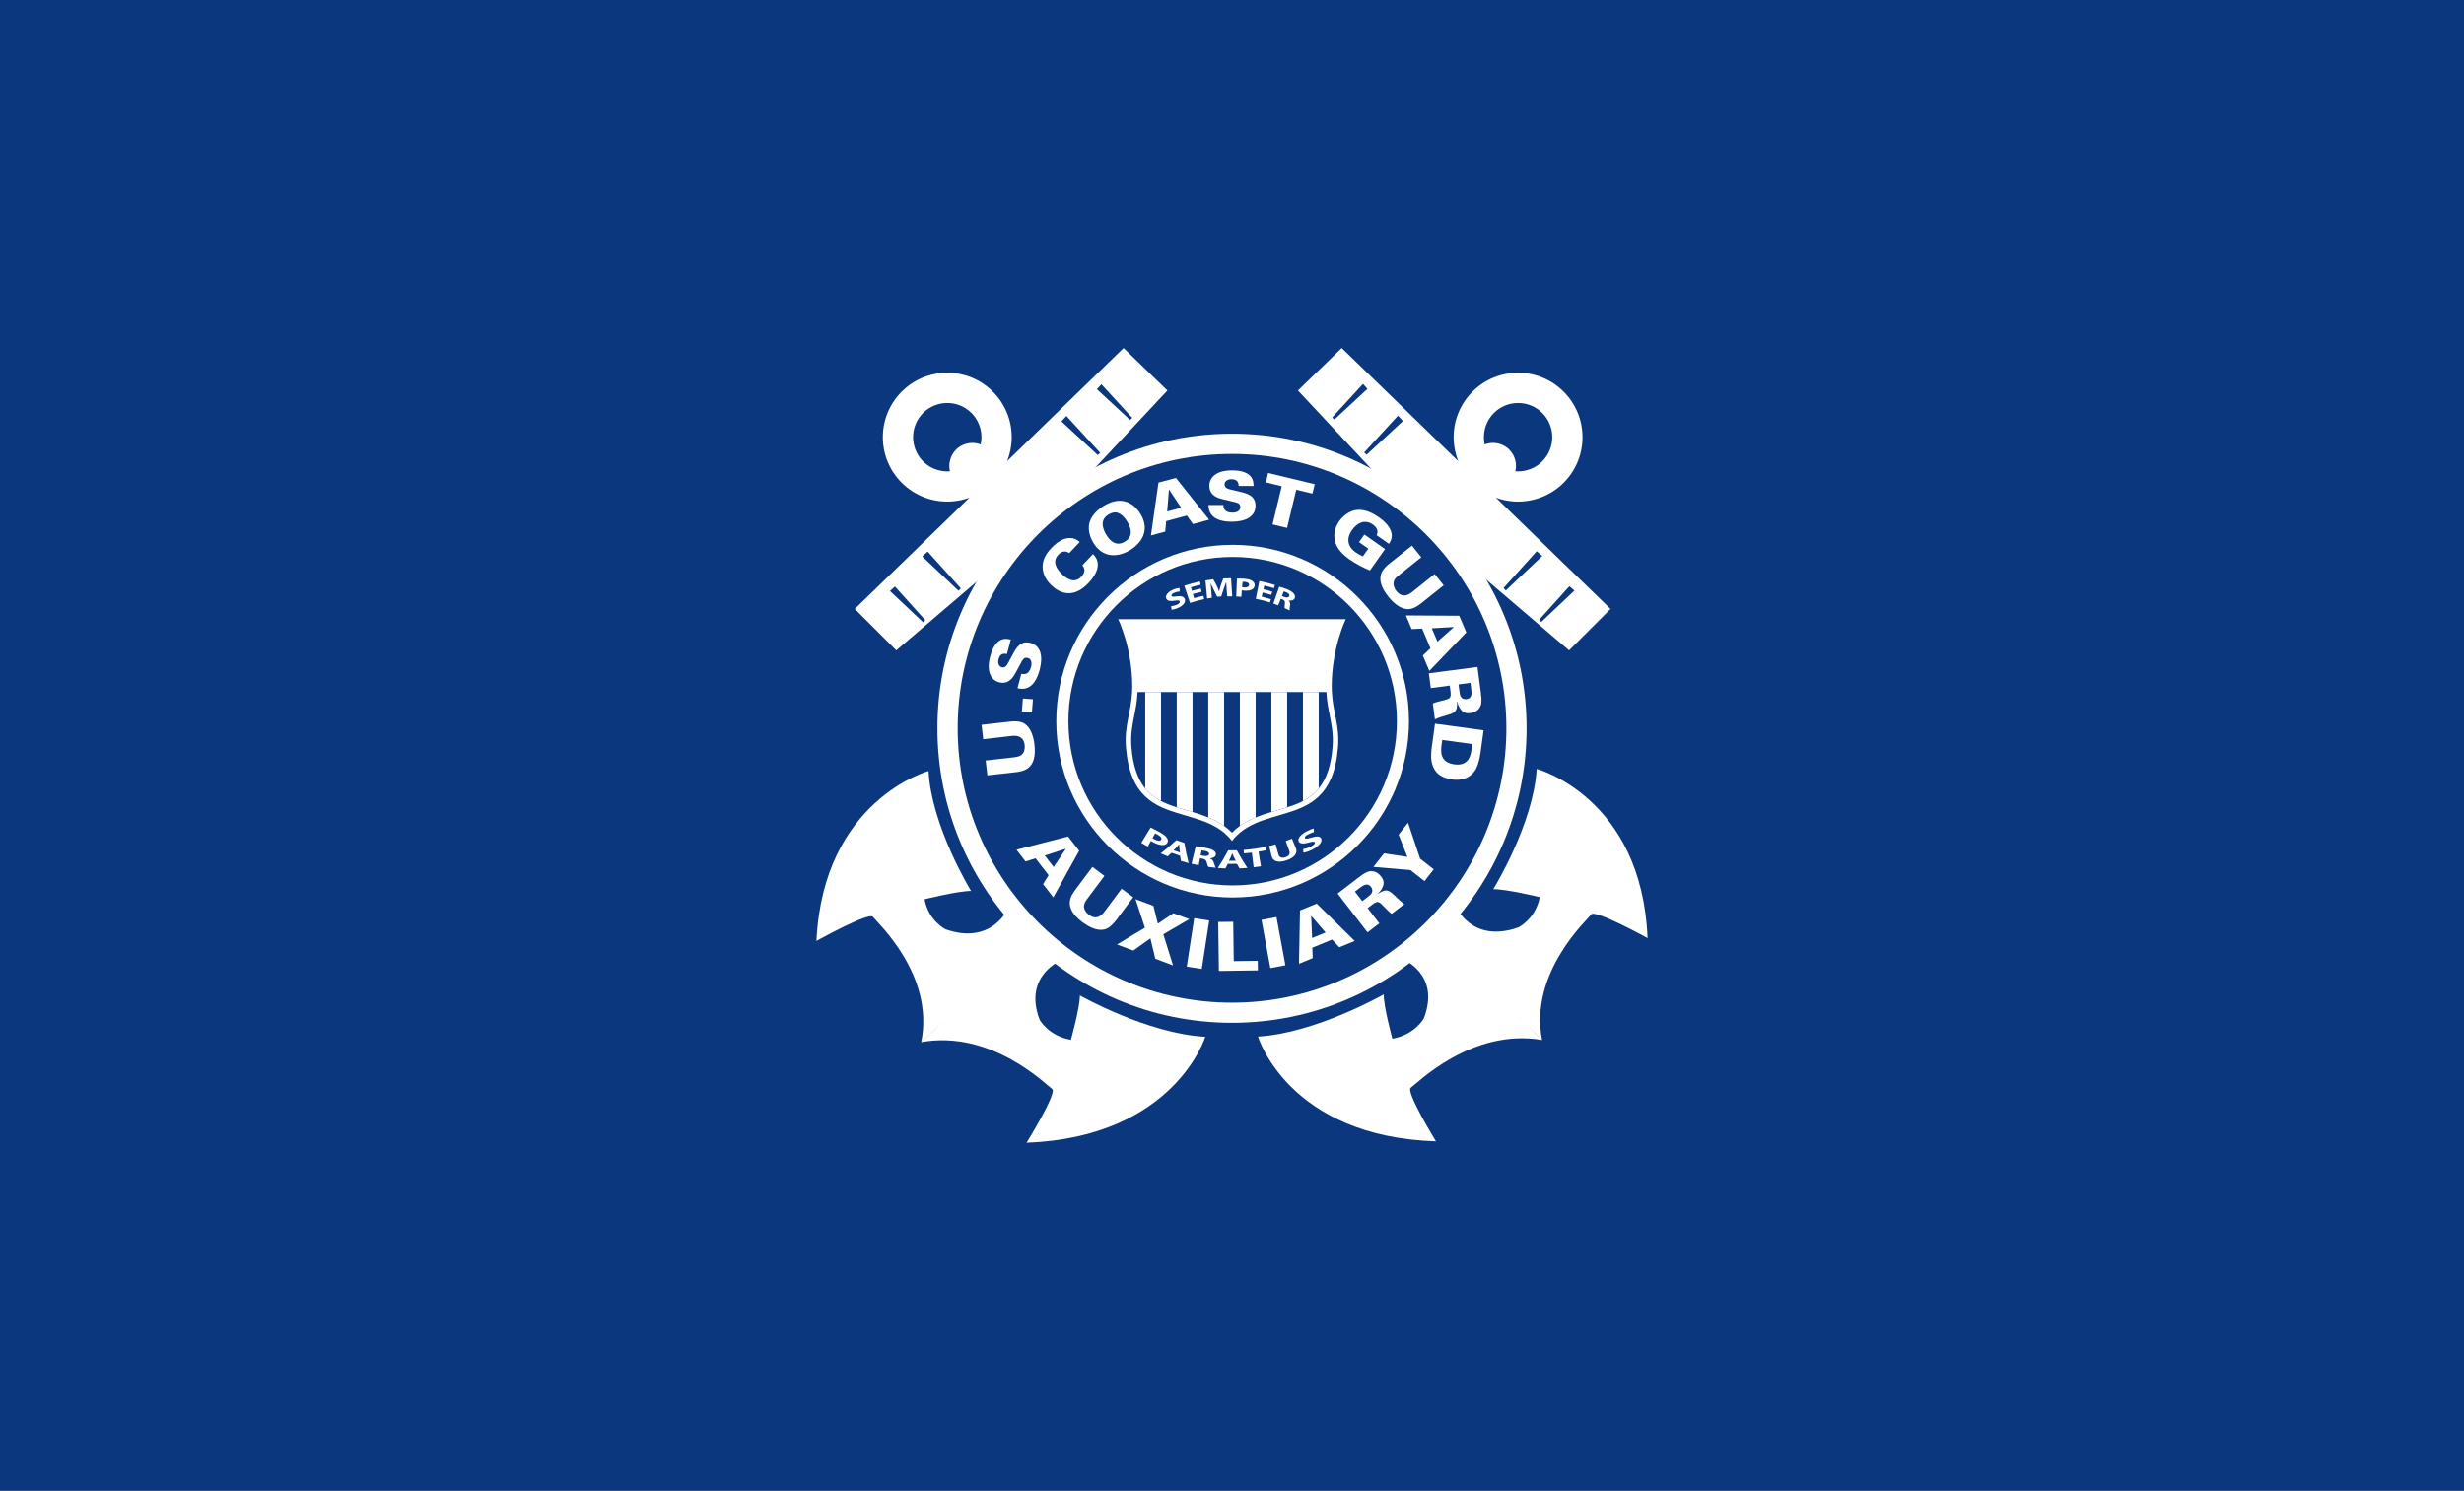 <?xml version="1.0" encoding="utf-8"?>
<!-- Generator: Adobe Illustrator 16.0.0, SVG Export Plug-In . SVG Version: 6.00 Build 0)  -->
<!DOCTYPE svg PUBLIC "-//W3C//DTD SVG 1.1//EN" "http://www.w3.org/Graphics/SVG/1.1/DTD/svg11.dtd">
<svg version="1.1"
	 id="Layer_1" xmlns:dc="http://purl.org/dc/elements/1.1/" xmlns:cc="http://creativecommons.org/ns#" xmlns:rdf="http://www.w3.org/1999/02/22-rdf-syntax-ns#" xmlns:svg="http://www.w3.org/2000/svg" xmlns:sodipodi="http://sodipodi.sourceforge.net/DTD/sodipodi-0.dtd" xmlns:inkscape="http://www.inkscape.org/namespaces/inkscape" sodipodi:docname="Flag_of_the_United_States_Coast_Guard_Auxiliary_(1940).svg" inkscape:version="0.91 r13725"
	 xmlns="http://www.w3.org/2000/svg" xmlns:xlink="http://www.w3.org/1999/xlink" x="0px" y="0px" width="900px" height="544.59px"
	 viewBox="0 0 900 544.59" enable-background="new 0 0 900 544.59" xml:space="preserve">
<rect x="0" y="0" width="900" height="544.59" fill="#808080" stroke="none"/>
<sodipodi:namedview  inkscape:cy="272.29501" inkscape:cx="450" inkscape:zoom="0.32" showgrid="false" guidetolerance="10" gridtolerance="10" objecttolerance="10" borderopacity="1" pagecolor="#ffffff" bordercolor="#666666" id="namedview123" inkscape:current-layer="Layer_1" inkscape:window-maximized="0" inkscape:window-y="0" inkscape:window-x="0" inkscape:window-height="480" inkscape:window-width="640" inkscape:pageshadow="2" inkscape:pageopacity="0">
	</sodipodi:namedview>
<g id="g3">
	<rect id="rect5" fill="#0B377F" width="900" height="544.589"/>
	<g id="g7">
		<g id="g9">
			<g id="g11">
				<path id="path13" fill="#FFFFFF" d="M427.745,221.462c0.562-0.051,1.397-0.225,2.167-0.565c0.826-0.365,1.162-0.804,0.995-1.214
					c-0.151-0.37-0.636-0.447-1.737-0.259c-1.525,0.251-2.7,0.179-3.144-0.688c-0.52-0.995,0.34-2.423,2.445-3.321
					c1.022-0.433,1.814-0.576,2.414-0.6c-0.013,0.43-0.021,0.86-0.027,1.289c-0.384,0.01-1.094,0.083-1.938,0.441
					c-0.856,0.365-1.14,0.835-1,1.137c0.175,0.387,0.72,0.331,1.957,0.174c1.669-0.221,2.566,0.123,2.884,1.004
					c0.371,1.056-0.336,2.268-2.457,3.203c-0.886,0.394-1.838,0.635-2.365,0.674C427.871,222.314,427.806,221.889,427.745,221.462z"
					/>
				<path id="path15" fill="#FFFFFF" d="M438.884,216.207c-1.063,0.231-2.121,0.498-3.171,0.8c0.146,0.503,0.289,1.006,0.435,1.509
					c1.136-0.326,2.28-0.61,3.433-0.852c0.084,0.4,0.168,0.8,0.252,1.2c-1.739,0.365-3.463,0.829-5.162,1.392
					c-0.693-2.092-1.387-4.185-2.08-6.277c1.874-0.621,3.773-1.137,5.69-1.546c0.085,0.4,0.171,0.799,0.256,1.199
					c-1.188,0.254-2.368,0.549-3.539,0.886c0.126,0.44,0.253,0.88,0.379,1.32c1.076-0.309,2.159-0.582,3.248-0.819
					C438.712,215.414,438.798,215.811,438.884,216.207z"/>
				<path id="path17" fill="#FFFFFF" d="M448.042,215.347c-0.063-0.793-0.134-1.743-0.165-2.714c-0.009,0-0.018,0-0.027,0.001
					c-0.276,0.853-0.611,1.809-0.91,2.601c-0.313,0.877-0.605,1.758-0.881,2.641c-0.489,0.036-0.979,0.08-1.47,0.131
					c-0.386-0.814-0.787-1.625-1.203-2.429c-0.382-0.744-0.798-1.629-1.151-2.46c-0.01,0.001-0.019,0.002-0.027,0.003
					c0.083,0.89,0.174,1.908,0.24,2.731c0.063,0.837,0.129,1.673,0.197,2.509c-0.576,0.085-1.151,0.181-1.726,0.287
					c-0.227-2.2-0.429-4.403-0.607-6.609c0.943-0.164,1.891-0.303,2.84-0.416c0.396,0.697,0.778,1.398,1.149,2.104
					c0.373,0.722,0.712,1.518,0.972,2.273c0.018-0.001,0.034-0.003,0.052-0.004c0.166-0.782,0.4-1.667,0.66-2.432
					c0.269-0.753,0.552-1.504,0.848-2.252c0.938-0.047,1.879-0.07,2.817-0.068c0.165,2.205,0.311,4.41,0.434,6.616
					c-0.61-0.007-1.22-0.002-1.831,0.015C448.188,217.031,448.116,216.189,448.042,215.347z"/>
				<path id="path19" fill="#FFFFFF" d="M451.813,211.379c0.663-0.05,1.598-0.062,2.907,0.063c1.321,0.128,2.253,0.441,2.822,0.894
					c0.548,0.411,0.836,1.019,0.726,1.657c-0.11,0.648-0.481,1.141-1.06,1.418c-0.75,0.361-1.78,0.445-2.943,0.334
					c-0.26-0.024-0.489-0.054-0.669-0.099c-0.064,0.789-0.13,1.578-0.193,2.366c-0.62-0.051-1.242-0.089-1.864-0.115
					C451.63,215.725,451.722,213.552,451.813,211.379z M453.689,214.503c0.171,0.044,0.381,0.071,0.672,0.099
					c1.067,0.103,1.778-0.204,1.867-0.866c0.081-0.601-0.447-1.044-1.509-1.15c-0.428-0.042-0.719-0.046-0.871-0.029
					C453.796,213.206,453.743,213.854,453.689,214.503z"/>
				<path id="path21" fill="#FFFFFF" d="M464.35,217.297c-1.045-0.324-2.098-0.612-3.156-0.865
					c-0.122,0.509-0.243,1.018-0.365,1.527c1.146,0.274,2.286,0.591,3.415,0.95c-0.124,0.39-0.248,0.779-0.371,1.169
					c-1.705-0.542-3.435-0.985-5.177-1.329c0.427-2.163,0.853-4.325,1.278-6.488c1.923,0.379,3.829,0.864,5.71,1.455
					c-0.121,0.39-0.243,0.78-0.366,1.17c-1.165-0.366-2.341-0.689-3.521-0.972c-0.105,0.445-0.213,0.891-0.319,1.335
					c1.086,0.26,2.163,0.555,3.233,0.886C464.589,216.522,464.47,216.91,464.35,217.297z"/>
				<path id="path23" fill="#FFFFFF" d="M467.253,214.339c0.689,0.146,1.679,0.444,2.771,0.893c1.329,0.547,2.186,1.113,2.64,1.754
					c0.395,0.539,0.465,1.092,0.191,1.635c-0.377,0.743-1.38,0.888-2.176,0.75c-0.004,0.009-0.008,0.018-0.013,0.026
					c0.499,0.437,0.625,0.98,0.558,1.624c-0.084,0.8-0.243,1.688-0.213,1.989c-0.589-0.3-1.183-0.587-1.78-0.861
					c-0.038-0.223-0.011-0.802,0.094-1.647c0.112-0.861-0.16-1.221-0.929-1.547c-0.187-0.075-0.371-0.15-0.558-0.223
					c-0.316,0.807-0.636,1.613-0.953,2.419c-0.589-0.232-1.182-0.452-1.776-0.66C465.823,218.44,466.538,216.389,467.253,214.339z
					 M468.234,217.727c0.253,0.1,0.505,0.202,0.757,0.305c0.949,0.394,1.661,0.313,1.901-0.215c0.248-0.543-0.161-1.08-1.074-1.46
					c-0.48-0.199-0.764-0.289-0.918-0.319C468.679,216.602,468.457,217.165,468.234,217.727z"/>
			</g>
		</g>
		<g id="g25">
			<g id="g27">
				<g id="g29">
					<path id="path45_1_" inkscape:connector-curvature="0" fill="#FFFFFF" d="M362.447,207.615
						c4.031-6.328,8.809-12.256,14.24-17.708c6.223-6.214,13.098-11.533,20.443-15.937l29.279-31.32l-16.002-15.518l-37.01,35.952
						l-5.537,5.357c0.934-2.345,1.469-4.766,1.631-7.262c0.4-6.5-1.877-13.134-6.854-18.109c-9.188-9.188-24.094-9.188-33.283,0
						c-9.188,9.206-9.188,24.094,0,33.282c4.805,4.785,11.133,7.072,17.414,6.882c1.887-0.076,3.754-0.344,5.604-0.859
						c0.572-0.172,1.154-0.343,1.727-0.553l-0.773,0.724l-4.785,4.652l-36.313,35.248l15.146,15.136L362.447,207.615
						L362.447,207.615z M349.217,164.249c-1.084,1.106-1.811,2.402-2.182,3.814c-0.354,1.333-0.373,2.744-0.059,4.098
						c-1.391,0.115-2.82-0.021-4.195-0.382c-2.066-0.533-4.002-1.621-5.621-3.24c-4.861-4.861-4.861-12.791,0-17.669
						c4.871-4.861,12.811-4.861,17.672,0c2.039,2.059,3.211,4.612,3.555,7.281c0.18,1.391,0.115,2.822-0.191,4.214
						c-1.295-0.496-2.697-0.669-4.068-0.496C352.336,162.094,350.6,162.876,349.217,164.249z"/>
					<path id="path49_1_" inkscape:connector-curvature="0" fill="#FFFFFF" d="M490.08,127.134l-15.984,15.518l29.297,31.339
						c7.343,4.404,14.187,9.722,20.39,15.917c5.414,5.432,10.18,11.343,14.211,17.672l35.121,30.004l15.146-15.136L551.936,187.2
						l-4.766-4.652l-0.773-0.724c0.582,0.21,1.156,0.381,1.738,0.553c1.818,0.515,3.697,0.783,5.582,0.859
						c6.271,0.19,12.621-2.097,17.414-6.863c9.197-9.206,9.197-24.095,0-33.301c-9.188-9.188-24.104-9.188-33.283,0
						c-4.967,4.975-7.254,11.609-6.846,18.109c0.164,2.496,0.686,4.918,1.631,7.262l-5.539-5.357L490.08,127.134z M542.111,158.149
						c0.321-2.671,1.524-5.225,3.555-7.284c4.869-4.859,12.781-4.859,17.652,0c4.889,4.88,4.889,12.811,0,17.672
						c-1.604,1.619-3.558,2.706-5.615,3.239c-1.363,0.363-2.803,0.494-4.203,0.382c0.322-1.354,0.295-2.764-0.049-4.099
						c-0.361-1.411-1.094-2.707-2.183-3.813c-1.383-1.374-3.116-2.155-4.918-2.383c-1.354-0.172-2.764,0-4.051,0.496
						C541.986,160.97,541.93,159.559,542.111,158.149z"/>
					<path id="path51_1_" inkscape:connector-curvature="0" fill="none" d="M399.543,177.363
						c-13.707,8.102-25.316,19.387-33.818,32.806c-9.768,15.441-15.42,33.722-15.42,53.278c0,55.114,44.824,99.928,99.934,99.928
						c55.1,0,99.926-44.813,99.926-99.928c0-19.594-5.67-37.875-15.449-53.316c-8.492-13.382-20.074-24.647-33.74-32.729
						c-14.879-8.806-32.225-13.877-50.735-13.877C431.738,163.524,414.41,168.576,399.543,177.363z M423.152,176.296l6.377-1.696
						l12.112,15.25l-5.897,1.601l-2.25-3.108l-7.541,2.04l-0.342,3.814l-5.215,1.411L423.152,176.296z M450.238,199.037
						c35.512,0,64.412,28.898,64.412,64.414c0,35.514-28.9,64.415-64.412,64.415c-35.521,0-64.42-28.9-64.42-64.415
						C385.816,227.937,414.715,199.037,450.238,199.037z M397.979,190.803c0.947-3.222,4.033-5.299,5.253-6.043
						c6.69-4.003,11.133-0.686,13.381,3.051c3.662,6.12,0.059,10.827-3.929,13.209c-4.459,2.669-9.946,2.897-13.381-2.802
						C398.693,197.188,397.035,194.024,397.979,190.803L397.979,190.803z M384.025,200.22c2.174-2.287,4.316-3.564,6.473-3.659
						c2.189-0.096,3.373,1.01,3.877,1.447l-3.822,4.042c-1.486-1.048-2.914-0.535-3.975,0.591c-2.258,2.383-0.934,4.994,1.449,7.244
						c0.783,0.762,4.078,3.851,6.957,0.782c1.982-2.078,0.803-3.623,0.365-4.155l3.871-4.099c4.039,3.87,0.113,8.712-1.631,10.561
						c-1.299,1.373-3.814,3.604-6.826,3.736c-2.975,0.153-5.309-1.543-6.662-2.821c-1.781-1.696-3.146-3.832-3.26-6.463
						C380.699,204.529,382.061,202.297,384.025,200.22z M361.656,239.871c1.953-7.339,5.699-6.692,7.547-6.216l-1.41,5.3
						c-0.525-0.133-2.383-0.667-3.051,1.831c-0.398,1.524,0.123,2.687,1.162,2.971c1.271,0.344,1.869-0.724,2.27-1.447l1.775-3.28
						c1.268-2.343,2.783-5.126,6.443-4.155c3.85,1.029,4.621,5.089,3.354,9.817c-0.514,1.962-1.639,5.034-3.871,6.291
						c-1.76,1.01-3.459,0.592-4.221,0.42l1.4-5.263c0.697,0.172,2.707,0.65,3.527-2.457c0.115-0.459,0.742-2.786-1.211-3.318
						c-0.811-0.209-1.469,0-2.107,1.164l-2.344,4.328c-0.658,1.221-2.365,4.364-5.986,3.395
						C362.143,248.524,360.15,245.513,361.656,239.871L361.656,239.871z M377.305,255.445l-0.381,4.746l-3.67-0.286l0.361-4.747
						L377.305,255.445z M360.645,283.238l-0.627-5.414l10.57-1.199c0.953-0.135,1.934-0.326,2.611-0.934
						c0.904-0.84,1.229-2.156,1.076-3.474c-0.391-3.41-2.982-3.582-4.754-3.373l-10.389,1.203l-0.602-5.264l10.305-1.162
						c1.963-0.23,4.135-0.172,5.584,0.875c2.336,1.639,3.139,5.053,3.422,7.514c1.049,9.149-4.154,9.758-7.063,10.102
						L360.645,283.238z M380.994,322.984l2.02-3.259l-4.783-6.178l-3.641,1.164l-3.307-4.291l18.852-4.842l4.031,5.205
						l-9.445,17.041L380.994,322.984L380.994,322.984z M403.23,339.57c-2.781,0.569-5.813-1.185-7.786-2.631
						c-7.398-5.509-4.279-9.742-2.527-12.091l6.1-8.157l4.375,3.28l-6.356,8.523c-0.562,0.762-1.104,1.6-1.104,2.514
						c-0.021,1.24,0.725,2.383,1.789,3.166c2.746,2.06,4.644,0.283,5.711-1.164l6.252-8.367l4.232,3.144l-6.197,8.313
						C406.537,337.664,405.014,339.225,403.23,339.57z M421.988,350.244l-1.791-7.453l-6.265,4.461l-5.944-2.213l10.196-6.139
						l-3.422-10.425l6.531,2.437l1.629,6.52l5.644-3.813l5.832,2.153l-9.482,5.527l3.545,11.361L421.988,350.244L421.988,350.244z
						 M438.963,353.961l-5.49-0.838l2.718-17.711l5.487,0.854L438.963,353.961z M445.207,354.705l-0.24-17.9l5.48-0.057
						l0.201,14.373l8.752-0.133l0.057,3.508L445.207,354.705z M464.01,353.656l-3.238-17.613l5.48-1.029l3.25,17.613L464.01,353.656
						z M489.191,346.051l-2.621-2.821l-7.224,2.975l0.136,3.813l-5.017,2.06l0.373-19.482l6.101-2.496l13.896,13.648
						L489.191,346.051L489.191,346.051z M508.313,333.832c-0.924-0.666-1.858-1.658-2.983-2.803
						c-1.494-1.563-2.06-2.136-3.974-0.666l-1.813,1.391l4.27,5.547l-4.307,3.299l-10.924-14.164l7.166-5.51
						c2.785-2.151,3.947-2.783,5.539-2.651c0.801,0.077,2.012,0.399,3.184,1.946c1.199,1.527,1.027,2.726,0.609,3.718
						c-0.543,1.313-1.4,2.133-1.791,2.532l0.066,0.078c3.061-2.231,4.155-1.162,6.196,0.765c0.888,0.854,2.279,2.229,3.41,2.952
						L508.313,333.832L508.313,333.832z M520.324,321.879l-5.15-4.039l-13.516-1.145l3.86-4.938l8.55,1.277l-3.222-8.104
						l3.449-4.383l4.414,13.133l4.977,3.892L520.324,321.879L520.324,321.879z M540.777,274.945
						c-0.322,2.305-0.943,5.32-2.478,7.168c-2.184,2.631-5.225,3.01-7.844,2.65c-3.939-0.533-6.654-2.308-7.521-6.404
						c-0.42-2.078-0.088-4.441,0.089-5.778l1.12-8.217l17.75,2.422L540.777,274.945L540.777,274.945z M540.832,252.585
						c0.459,3.487,0.422,4.822-0.512,6.117c-0.439,0.667-1.345,1.547-3.261,1.795c-1.936,0.266-2.887-0.497-3.518-1.336
						c-0.867-1.145-1.164-2.308-1.297-2.824l-0.105,0.021c0.4,3.756-1.114,4.174-3.774,4.939c-1.181,0.359-3.049,0.877-4.248,1.504
						l-0.765-5.814c1.039-0.479,2.373-0.781,3.919-1.164c2.116-0.535,2.879-0.704,2.553-3.126l-0.273-2.248l-6.93,0.915
						l-0.717-5.396l17.758-2.323L540.832,252.585L540.832,252.585z M535.582,231.024l-13.496,14.068l-2.381-5.623l2.781-2.649
						l-3.041-7.188l-3.82,0.172l-2.107-4.976l19.49,0.115L535.582,231.024L535.582,231.024z M519.141,203.595l-8.303,6.632
						c-0.762,0.591-1.479,1.278-1.727,2.172c-0.32,1.202,0.106,2.479,0.926,3.527c2.154,2.669,4.422,1.449,5.822,0.305l8.168-6.519
						l3.291,4.117l-8.095,6.463c-1.532,1.238-3.407,2.362-5.2,2.229c-2.84-0.151-5.359-2.612-6.894-4.537
						c-5.756-7.166-1.666-10.503,0.617-12.314l7.979-6.348L519.141,203.595z M489.172,190.403c1.24-1.753,3.547-3.814,6.494-4.136
						c3.051-0.287,6.041,1.354,7.975,2.707c2.5,1.753,4.205,3.699,4.634,5.814c0.354,1.925-0.476,3.146-0.953,3.889l-4.488-3.165
						c0.84-1.677-0.172-3.049-1.383-3.888c-3.039-2.136-5.853-0.477-7.576,1.962c-2.428,3.433-1.379,6.311,1.297,8.197
						c0.81,0.572,1.695,1.03,2.621,1.487l2.002-2.84l-3.383-2.383l1.951-2.784l7.541,5.32l-5.519,7.816
						c-2.678-1.125-5.254-2.478-7.615-4.136c-1.715-1.239-3.946-3.146-4.899-5.739C486.82,195.703,487.525,192.729,489.172,190.403
						L489.172,190.403z M463.201,172.787l17.014,4.099l-0.842,3.432l-5.908-1.411l-3.346,13.953l-5.31-1.277l3.354-13.954
						l-5.785-1.409L463.201,172.787L463.201,172.787z M457.9,177.535h-5.479c0-0.553,0.021-2.479-2.574-2.479
						c-1.563,0-2.573,0.819-2.563,1.889c0,1.315,1.192,1.639,1.973,1.847l3.66,0.86c2.572,0.609,5.672,1.352,5.672,5.145
						c0.01,3.985-3.727,5.777-8.606,5.797c-2.029,0-5.289-0.287-7.072-2.115c-1.439-1.449-1.467-3.204-1.498-3.984h5.438
						c0.027,0.724,0.076,2.783,3.289,2.783c0.468,0,2.896-0.019,2.896-2.059c0-0.819-0.392-1.412-1.681-1.715l-4.793-1.144
						c-1.354-0.324-4.823-1.164-4.832-4.898c-0.01-2.897,2.361-5.625,8.195-5.625C457.539,171.835,457.875,175.61,457.9,177.535
						L457.9,177.535z"/>
					<path id="path53_1_" inkscape:connector-curvature="0" fill="#FFFFFF" d="M385.816,263.451
						c0,35.514,28.898,64.415,64.42,64.415c35.514,0,64.414-28.9,64.414-64.415c0-35.515-28.9-64.414-64.414-64.414
						C414.715,199.037,385.816,227.937,385.816,263.451z M450.238,203.46c33.074,0,59.992,26.917,59.992,59.991
						c0,33.092-26.918,60.008-59.992,60.008c-33.09,0-59.986-26.916-59.986-60.008C390.248,230.376,417.148,203.46,450.238,203.46z"
						/>
					<g id="g35">
						<path id="path59_1_" inkscape:connector-curvature="0" fill="#FFFFFF" d="M433.598,296.047
							c0.675,0.189,1.33,0.398,1.984,0.594V252.81h-5.762v42.108C431.064,295.334,432.318,295.684,433.598,296.047z"/>
						<path id="path61_1_" inkscape:connector-curvature="0" fill="#FFFFFF" d="M420.27,290.063
							c1.175,1.045,2.437,1.863,3.802,2.576v-39.826h-5.763v35.234C418.906,288.795,419.553,289.473,420.27,290.063z"/>
						<path id="path63_1_" inkscape:connector-curvature="0" fill="#FFFFFF" d="M447.111,301.717v-48.904h-5.771v45.791
							C443.367,299.422,445.303,300.43,447.111,301.717z"/>
						<path id="path65_1_" inkscape:connector-curvature="0" fill="#FFFFFF" d="M479.717,290.063
							c0.717-0.59,1.371-1.268,1.953-2.016V252.81h-5.754v39.829c1.354-0.713,2.635-1.531,3.799-2.576H479.717L479.717,290.063z"/>
						<path id="path67_1_" inkscape:connector-curvature="0" fill="#FFFFFF" d="M466.383,296.047
							c1.271-0.363,2.547-0.715,3.762-1.129V252.81h-5.75v43.831C465.066,296.447,465.721,296.238,466.383,296.047z"/>
						<path id="path69_1_" inkscape:connector-curvature="0" fill="#FFFFFF" d="M458.635,298.604V252.81h-5.752v48.907
							C454.691,300.43,456.627,299.422,458.635,298.604z"/>
						<path id="path71_1_" inkscape:connector-curvature="0" fill="#FFFFFF" d="M413.566,250.759c0,0.713-0.019,1.391-0.056,2.051
							c-0.401,7.742-2.899,12.121-2.237,20.297c0.735,8.973,3.368,14.348,7.034,17.842c1.728,1.654,3.675,2.873,5.763,3.848
							c1.844,0.869,3.78,1.547,5.75,2.154c1.918,0.609,3.852,1.131,5.764,1.721c1.961,0.594,3.904,1.236,5.76,2.055
							c2.043,0.904,3.994,1.998,5.771,3.459c1.012,0.89,1.979,1.847,2.865,3.011l0.02,0.018l0.01-0.018
							c0.888-1.164,1.844-2.121,2.875-3.011c1.767-1.461,3.719-2.555,5.752-3.459c1.873-0.819,3.801-1.463,5.763-2.055
							c1.918-0.59,3.86-1.111,5.752-1.721c1.987-0.609,3.934-1.285,5.77-2.154c2.08-0.975,4.033-2.193,5.754-3.848
							c3.664-3.494,6.308-8.869,7.043-17.842c0.672-8.174-1.838-12.556-2.242-20.297c-0.036-0.66-0.055-1.338-0.055-2.051
							c0-14.085,5.135-24.556,5.135-24.556h-83.108C408.439,226.205,413.566,236.674,413.566,250.759L413.566,250.759z
							 M415.51,252.81h2.795h5.763h5.754h5.762h5.76h5.771h5.771h5.752h5.763h5.752h5.77h5.754h2.803
							c0.162,3.375,0.72,6.104,1.257,8.766c0.688,3.533,1.36,6.871,0.993,11.375c-0.555,6.695-2.176,11.584-5.053,15.096
							c-0.582,0.748-1.236,1.426-1.953,2.016c-1.166,1.045-2.444,1.863-3.801,2.576c-1.789,0.939-3.746,1.637-5.77,2.279
							c-1.22,0.416-2.492,0.766-3.763,1.129c-0.664,0.191-1.317,0.4-1.989,0.594c-1.937,0.572-3.871,1.197-5.763,1.963
							c-2.006,0.818-3.94,1.826-5.752,3.113c-1.014,0.713-1.971,1.547-2.885,2.469c-0.922-0.922-1.891-1.756-2.883-2.469
							c-1.812-1.287-3.748-2.295-5.771-3.113c-1.883-0.766-3.815-1.391-5.76-1.963c-0.656-0.193-1.311-0.402-1.981-0.594
							c-1.281-0.363-2.533-0.713-3.781-1.129c-2.017-0.643-3.951-1.34-5.75-2.279c-1.363-0.713-2.627-1.531-3.801-2.576
							c-0.718-0.59-1.363-1.268-1.962-2.016c-2.858-3.512-4.497-8.4-5.036-15.096c-0.367-4.504,0.297-7.842,0.996-11.375
							C414.801,258.914,415.35,256.185,415.51,252.81L415.51,252.81z"/>
					</g>
					<path id="path73_1_" inkscape:connector-curvature="0" fill="#FFFFFF" d="M377.84,272.011
						c-0.287-2.461-1.088-5.871-3.422-7.514c-1.449-1.047-3.621-1.105-5.586-0.875l-10.305,1.162l0.6,5.264l10.389-1.203
						c1.773-0.207,4.367-0.037,4.756,3.373c0.152,1.317-0.172,2.634-1.078,3.474c-0.676,0.606-1.656,0.799-2.609,0.934
						l-10.572,1.199l0.629,5.414l10.133-1.125C373.684,281.77,378.889,281.16,377.84,272.011L377.84,272.011z"/>
					<polygon id="polygon75_1_" fill="#FFFFFF" points="373.617,255.158 373.254,259.905 376.924,260.191 377.305,255.445 					"/>
					<path id="path77_1_" inkscape:connector-curvature="0" fill="#FFFFFF" d="M364.934,249.248c3.621,0.972,5.33-2.174,5.986-3.395
						l2.346-4.325c0.639-1.164,1.295-1.374,2.105-1.164c1.955,0.533,1.326,2.859,1.213,3.315c-0.82,3.107-2.832,2.629-3.527,2.458
						l-1.402,5.262c0.764,0.172,2.461,0.59,4.225-0.42c2.23-1.256,3.354-4.326,3.867-6.289c1.27-4.728,0.496-8.789-3.354-9.818
						c-3.658-0.972-5.174,1.811-6.443,4.156l-1.771,3.279c-0.402,0.724-1.002,1.793-2.27,1.449
						c-1.039-0.286-1.564-1.449-1.164-2.974c0.666-2.496,2.525-1.962,3.049-1.83l1.412-5.298c-1.85-0.478-5.596-1.125-7.549,6.214
						C360.15,245.513,362.143,248.524,364.934,249.248L364.934,249.248z"/>
					<path id="path81_1_" inkscape:connector-curvature="0" fill="#FFFFFF" d="M390.764,216.709
						c3.012-0.134,5.527-2.364,6.826-3.736c1.744-1.852,5.67-6.69,1.631-10.562l-3.871,4.098c0.438,0.532,1.617,2.078-0.365,4.156
						c-2.879,3.07-6.174-0.019-6.957-0.781c-2.383-2.25-3.707-4.863-1.449-7.245c1.061-1.125,2.488-1.639,3.975-0.591l3.822-4.041
						c-0.504-0.438-1.688-1.544-3.877-1.45c-2.156,0.096-4.299,1.372-6.473,3.662c-1.963,2.077-3.326,4.307-3.184,7.205
						c0.115,2.63,1.479,4.765,3.26,6.462C385.455,215.165,387.789,216.861,390.764,216.709z"/>
					<path id="path83_1_" inkscape:connector-curvature="0" fill="#FFFFFF" d="M412.684,201.02c3.986-2.383,7.591-7.09,3.929-13.209
						c-2.248-3.736-6.689-7.052-13.381-3.051c-1.22,0.744-4.306,2.821-5.253,6.043c-0.942,3.221,0.718,6.385,1.324,7.415
						C402.734,203.917,408.225,203.689,412.684,201.02L412.684,201.02z M404.936,187.925c1.013-0.591,2.25-0.991,3.431-0.554
						c0.916,0.382,2.119,1.106,3.395,3.261c1.289,2.115,2.414,5.261-0.912,7.244c-3.067,1.849-5.33-0.094-6.778-2.536
						C402.486,192.689,401.877,189.772,404.936,187.925L404.936,187.925z"/>
					<path id="path85_1_" inkscape:connector-curvature="0" fill="#FFFFFF" d="M425.953,190.383l7.541-2.04l2.25,3.108l5.897-1.601
						l-12.112-15.25l-6.377,1.696l-2.757,19.31l5.216-1.411L425.953,190.383z M426.965,178.907l0.086-0.019l4.383,6.595
						l-5.108,1.374L426.965,178.907z"/>
					<path id="path87_1_" inkscape:connector-curvature="0" fill="#FFFFFF" d="M441.729,177.46c0.009,3.736,3.479,4.574,4.832,4.898
						l4.793,1.143c1.289,0.306,1.681,0.897,1.681,1.716c0,2.04-2.431,2.059-2.896,2.059c-3.213,0-3.262-2.059-3.289-2.784h-5.438
						c0.031,0.782,0.059,2.536,1.498,3.986c1.783,1.831,5.041,2.115,7.072,2.115c4.881-0.019,8.616-1.811,8.606-5.795
						c0-3.793-3.1-4.537-5.672-5.147l-3.66-0.858c-0.781-0.21-1.973-0.535-1.973-1.849c-0.01-1.068,1.002-1.887,2.563-1.887
						c2.593,0,2.574,1.925,2.574,2.477h5.479c-0.027-1.925-0.361-5.7-7.978-5.7C444.09,171.835,441.719,174.561,441.729,177.46
						L441.729,177.46z"/>
					<polygon id="polygon89_1_" fill="#FFFFFF" points="479.375,180.319 480.215,176.888 463.201,172.787 462.381,176.22 
						468.168,177.629 464.813,191.584 470.121,192.861 473.467,178.907 					"/>
					<path id="path91_1_" inkscape:connector-curvature="0" fill="#FFFFFF" d="M492.768,204.262
						c2.363,1.658,4.938,3.012,7.615,4.136l5.519-7.817l-7.539-5.317l-1.955,2.783l3.385,2.383l-2.002,2.84
						c-0.924-0.458-1.812-0.915-2.619-1.487c-2.68-1.887-3.729-4.765-1.297-8.195c1.723-2.441,4.535-4.099,7.574-1.964
						c1.213,0.838,2.223,2.211,1.385,3.889l4.488,3.164c0.477-0.744,1.305-1.963,0.953-3.889c-0.431-2.115-2.134-4.06-4.634-5.813
						c-1.936-1.354-4.926-2.995-7.977-2.708c-2.943,0.323-5.252,2.383-6.492,4.136c-1.649,2.326-2.354,5.3-1.307,8.122
						C488.82,201.116,491.051,203.022,492.768,204.262L492.768,204.262z"/>
					<path id="path93_1_" inkscape:connector-curvature="0" fill="#FFFFFF" d="M507.131,217.987
						c1.533,1.925,4.051,4.383,6.894,4.536c1.788,0.134,3.668-0.991,5.2-2.229l8.095-6.463l-3.291-4.119l-8.168,6.521
						c-1.4,1.144-3.669,2.363-5.822-0.305c-0.818-1.049-1.248-2.325-0.926-3.525c0.25-0.897,0.965-1.582,1.727-2.174l8.301-6.634
						l-3.409-4.27l-7.979,6.348C505.465,207.483,501.375,210.819,507.131,217.987L507.131,217.987z"/>
					<path id="path95_1_" inkscape:connector-curvature="0" fill="#FFFFFF" d="M515.621,229.804l3.822-0.172l3.041,7.188
						l-2.783,2.649l2.383,5.623l13.496-14.068l-2.572-6.081l-19.492-0.115L515.621,229.804L515.621,229.804z M530.947,229.062
						l0.039,0.077l-5.938,5.243l-2.078-4.861L530.947,229.062z"/>
					<path id="path97_1_" inkscape:connector-curvature="0" fill="#FFFFFF" d="M522.619,251.365l6.928-0.915l0.275,2.248
						c0.326,2.419-0.437,2.591-2.553,3.126c-1.544,0.383-2.88,0.686-3.919,1.164l0.765,5.814c1.199-0.627,3.067-1.145,4.25-1.504
						c2.66-0.766,4.176-1.184,3.774-4.939l0.105-0.021c0.131,0.517,0.428,1.68,1.295,2.824c0.629,0.839,1.582,1.602,3.516,1.336
						c1.918-0.248,2.822-1.128,3.263-1.795c0.934-1.295,0.973-2.63,0.514-6.117l-1.172-8.94l-17.758,2.323L522.619,251.365z
						 M537.098,249.458l0.259,2.021c0.209,1.543,0.485,3.64-1.718,3.926c-0.563,0.077-1.705-0.037-2.19-1.163
						c-0.207-0.437-0.285-1.03-0.438-2.193l-0.274-2.021L537.098,249.458L537.098,249.458z"/>
					<path id="path99_1_" inkscape:connector-curvature="0" fill="#FFFFFF" d="M523.02,272.582c-0.172,1.336-0.504,3.7-0.086,5.777
						c0.865,4.099,3.582,5.871,7.521,6.404c2.621,0.361,5.662-0.02,7.844-2.65c1.535-1.848,2.154-4.862,2.478-7.168l1.116-8.158
						l-17.747-2.422L523.02,272.582z M526.477,272.621l0.336-2.309l10.962,1.508l-0.314,2.098c-0.229,1.639-0.82,6.041-6.205,5.316
						C527.127,278.664,526.041,276.203,526.477,272.621z"/>
					<path id="path101_1_" inkscape:connector-curvature="0" fill="#FFFFFF" d="M390.135,305.58l-18.852,4.842l3.307,4.291
						l3.641-1.164l4.783,6.178l-2.02,3.259l3.727,4.842l9.447-17.041L390.135,305.58L390.135,305.58z M384.854,316.732l-3.24-4.193
						l7.576-2.459l0.068,0.076L384.854,316.732L384.854,316.732z"/>
					<path id="path103_1_" inkscape:connector-curvature="0" fill="#FFFFFF" d="M409.684,324.645l-6.252,8.365
						c-1.067,1.447-2.965,3.226-5.711,1.164c-1.067-0.785-1.811-1.926-1.789-3.166c0-0.914,0.542-1.754,1.104-2.516l6.356-8.523
						l-4.375-3.276l-6.1,8.157c-1.752,2.347-4.871,6.578,2.527,12.089c1.973,1.446,5.004,3.198,7.786,2.629
						c1.782-0.345,3.307-1.906,4.489-3.47l6.195-8.311L409.684,324.645L409.684,324.645z"/>
					<polygon id="polygon105_1_" fill="#FFFFFF" points="421.293,330.914 414.764,328.477 418.186,338.902 407.988,345.039 
						413.934,347.252 420.197,342.791 421.988,350.244 428.459,352.664 424.912,341.303 434.398,335.775 428.566,333.621 
						422.924,337.434 					"/>
					<polygon id="polygon107_1_" fill="#FFFFFF" points="436.191,335.412 433.473,353.123 438.963,353.961 441.68,336.27 					"/>
					<polygon id="polygon109_1_" fill="#FFFFFF" points="445.207,354.705 459.457,354.496 459.396,350.988 450.648,351.121 
						450.447,336.748 444.967,336.805 					"/>
					<polygon id="polygon111_1_" fill="#FFFFFF" points="466.252,335.014 460.771,336.043 464.01,353.656 469.502,352.627 					"/>
					<path id="path113_1_" inkscape:connector-curvature="0" fill="#FFFFFF" d="M474.838,332.592l-0.371,19.482l5.015-2.06
						l-0.136-3.813l7.226-2.976l2.621,2.822l5.643-2.307l-13.896-13.648L474.838,332.592z M479.27,342.658l-0.344-7.969l0.09-0.039
						l5.162,6.006L479.27,342.658L479.27,342.658z"/>
					<path id="path115_1_" inkscape:connector-curvature="0" fill="#FFFFFF" d="M503.355,326.551l-0.066-0.076
						c0.391-0.401,1.25-1.221,1.791-2.536c0.42-0.992,0.594-2.189-0.609-3.718c-1.172-1.543-2.383-1.869-3.184-1.944
						c-1.592-0.134-2.754,0.498-5.539,2.649l-7.166,5.51l10.922,14.164l4.309-3.299l-4.27-5.547l1.813-1.391
						c1.914-1.47,2.478-0.896,3.974,0.666c1.125,1.145,2.061,2.137,2.983,2.805l4.65-3.566c-1.135-0.727-2.522-2.098-3.41-2.95
						C507.512,325.387,506.416,324.32,503.355,326.551L503.355,326.551z M500.869,326.494c-0.266,0.397-0.732,0.742-1.666,1.467
						l-1.621,1.238l-2.678-3.472l1.608-1.235c1.24-0.953,2.929-2.232,4.271-0.494C501.125,324.453,501.613,325.482,500.869,326.494z
						"/>
					<polygon id="polygon117_1_" fill="#FFFFFF" points="505.52,311.758 501.658,316.695 515.174,317.84 520.324,321.879 
						523.688,317.572 518.711,313.682 514.297,300.549 510.848,304.932 514.068,313.035 					"/>
					<g id="g66">
						<g id="g68">
							<path id="path70" fill="#FFFFFF" d="M368.291,331.697c0,0-5.82,13.748-22.912,7.795c0,0-6.225-3.037-7.682-10.984
								c0,0,12.256-3.061,16.99-3.026c0,0-14.506-23.667-15.527-43.833c0,0-38.459,10.521-40.949,62.089
								c0,0,19.266-10.713,20.635-8.791c1.369,1.922,22.635,21.106,17.637,45.772l40.561-37.924L368.291,331.697z"/>
							<path id="path72" fill="#FFFFFF" d="M388.004,350.629c0,0-14.436,5.473-8.303,21.826c0,0,3.143,5.961,11.461,7.397
								c0,0,3.277-11.678,3.271-16.202c0,0,24.703,13.993,45.816,15.094c0,0-11.246,36.647-65.281,38.713
								c0,0,11.338-18.328,9.336-19.648c-2.008-1.315-21.977-21.733-47.842-17.108l39.971-38.49L388.004,350.629z"/>
						</g>
						<g id="g74">
							<path id="path76" fill="#FFFFFF" d="M531.793,331.135c0,0,5.723,13.711,22.857,7.64c0,0,6.246-3.08,7.762-11.037
								c0,0-12.234-2.978-16.969-2.91c0,0,14.676-23.769,15.844-43.938c0,0,38.385,10.254,40.502,61.809
								c0,0-19.189-10.582-20.572-8.65c-1.385,1.93-22.787,21.265-17.965,45.896l-40.289-37.646L531.793,331.135z"/>
							<path id="path78" fill="#FFFFFF" d="M511.945,350.205c0,0,14.396,5.371,8.145,21.77c0,0-3.184,5.98-11.514,7.476
								c0,0-3.193-11.654-3.154-16.181c0,0-24.805,14.164-45.926,15.408c0,0,10.982,36.572,65.004,38.267
								c0,0-11.205-18.25-9.195-19.584c2.019-1.33,22.133-21.886,47.967-17.439l-39.694-38.215L511.945,350.205z"/>
						</g>
					</g>
				</g>
				<path id="path53_2_" inkscape:connector-curvature="0" fill="#FFFFFF" d="M342.396,266.039
					c0,59.327,48.271,107.604,107.609,107.604c59.322,0,107.596-48.276,107.596-107.604s-48.272-107.604-107.596-107.604
					C390.668,158.435,342.396,206.712,342.396,266.039z M450.008,165.822c55.248,0,100.211,44.966,100.211,100.216
					c0,55.28-44.963,100.247-100.211,100.247c-55.275,0-100.201-44.967-100.201-100.247
					C349.801,210.788,394.732,165.822,450.008,165.822z"/>
			</g>
			<g id="g81">
				<polygon id="polygon83" fill="#0B377F" points="326.887,214.272 325.064,215.886 337.182,227.336 337.936,226.529 				"/>
				<polygon id="polygon85" fill="#0B377F" points="338.836,201.499 336.836,203.268 350.119,215.82 350.945,214.935 				"/>
				<g id="g87">
					<polygon id="polygon89" fill="#0B377F" points="400.654,142.177 402.291,140.378 413.568,152.657 412.75,153.401 					"/>
					<polygon id="polygon91" fill="#0B377F" points="387.709,153.941 389.508,151.968 401.867,165.428 400.971,166.244 					"/>
				</g>
			</g>
			<g id="g93">
				<polygon id="polygon95" fill="#0B377F" points="573.248,214.148 575.07,215.762 562.955,227.213 562.199,226.405 				"/>
				<polygon id="polygon97" fill="#0B377F" points="561.301,201.375 563.299,203.145 550.018,215.696 549.189,214.811 				"/>
				<g id="g99">
					<polygon id="polygon101" fill="#0B377F" points="499.482,142.054 497.844,140.254 486.568,152.534 487.387,153.277 					"/>
					<polygon id="polygon103" fill="#0B377F" points="512.426,153.818 510.629,151.845 498.27,165.304 499.166,166.12 					"/>
				</g>
			</g>
		</g>
		<g id="g105">
			<g id="g107">
				<path id="path109" fill="#FFFFFF" d="M420.298,302.297c0.697,0.333,1.648,0.836,2.975,1.547c1.34,0.717,2.249,1.342,2.758,1.98
					c0.496,0.587,0.694,1.273,0.435,1.873c-0.264,0.604-0.809,0.974-1.583,1.021c-1.004,0.062-2.327-0.318-3.709-1.062
					c-0.307-0.164-0.577-0.323-0.777-0.468c-0.386,0.694-0.772,1.392-1.158,2.088c-0.797-0.442-1.586-0.903-2.369-1.383
					C418.011,306.029,419.154,304.163,420.298,302.297z M420.956,306.18c0.18,0.133,0.415,0.273,0.746,0.451
					c1.223,0.655,2.169,0.656,2.46,0.053c0.268-0.553-0.195-1.175-1.314-1.769c-0.45-0.24-0.765-0.392-0.938-0.454
					C421.592,305.034,421.274,305.605,420.956,306.18z"/>
				<path id="path113" fill="#FFFFFF" d="M436.768,309.145c0.775,0.098,1.898,0.289,3.17,0.521c1.55,0.281,2.618,0.568,3.329,1.045
					c0.607,0.391,0.912,0.886,0.851,1.495c-0.082,0.836-1.149,1.313-2.144,1.383c-0.001,0.01-0.002,0.021-0.004,0.029
					c0.754,0.293,1.137,0.771,1.356,1.412c0.271,0.796,0.531,1.694,0.734,1.973c-0.909-0.088-1.816-0.195-2.724-0.322
					c-0.147-0.21-0.367-0.79-0.566-1.648c-0.194-0.88-0.642-1.165-1.686-1.366c-0.25-0.046-0.499-0.094-0.748-0.143
					c-0.169,0.854-0.338,1.711-0.507,2.565c-0.87-0.172-1.738-0.362-2.603-0.571C435.742,313.393,436.255,311.269,436.768,309.145z
					 M438.549,312.456c0.326,0.063,0.652,0.126,0.979,0.185c1.244,0.224,2.037-0.049,2.118-0.625c0.085-0.597-0.537-1-1.643-1.194
					c-0.585-0.104-0.921-0.151-1.101-0.156C438.785,311.262,438.667,311.858,438.549,312.456z"/>
				<path id="path115" fill="#FFFFFF" d="M448.477,315.566c-0.283,0.562-0.574,1.12-0.873,1.679
					c-0.924-0.037-1.847-0.095-2.768-0.173c1.388-2.108,2.654-4.264,3.794-6.449c1.042,0.028,2.085,0.028,3.127,0
					c1.161,2.188,2.449,4.34,3.862,6.446c-0.957,0.081-1.915,0.141-2.874,0.179c-0.326-0.557-0.646-1.116-0.956-1.678
					C450.685,315.599,449.581,315.598,448.477,315.566z M451.374,314.455c-0.243-0.467-0.481-0.936-0.714-1.403
					c-0.185-0.393-0.379-0.896-0.539-1.281c-0.016,0-0.032,0-0.047,0c-0.146,0.395-0.326,0.896-0.495,1.279
					c-0.229,0.469-0.463,0.937-0.702,1.401C449.709,314.47,450.542,314.471,451.374,314.455z"/>
				<path id="path115_2_" fill="#FFFFFF" d="M427.895,311.537c-0.452,0.437-0.911,0.87-1.375,1.298
					c-0.861-0.338-1.713-0.695-2.558-1.072c2.003-1.535,3.908-3.154,5.703-4.844c0.974,0.368,1.959,0.712,2.953,1.027
					c0.378,2.447,0.887,4.904,1.53,7.357c-0.931-0.237-1.855-0.497-2.773-0.775c-0.125-0.633-0.244-1.267-0.352-1.898
					C429.97,312.294,428.928,311.93,427.895,311.537z M430.997,311.439c-0.077-0.521-0.147-1.042-0.213-1.56
					c-0.045-0.432-0.064-0.971-0.088-1.388c-0.015-0.005-0.03-0.01-0.044-0.016c-0.267,0.325-0.603,0.74-0.888,1.046
					c-0.371,0.367-0.745,0.732-1.124,1.093C429.419,310.906,430.206,311.181,430.997,311.439z"/>
				<path id="path117" fill="#FFFFFF" d="M457.262,311.481c-0.969,0.117-1.939,0.211-2.913,0.279
					c-0.028-0.42-0.06-0.841-0.089-1.261c2.709-0.192,5.408-0.577,8.075-1.156c0.089,0.412,0.179,0.823,0.269,1.235
					c-0.969,0.21-1.94,0.396-2.916,0.556c0.291,1.772,0.582,3.546,0.873,5.319c-0.88,0.145-1.763,0.271-2.646,0.378
					C457.696,315.049,457.479,313.266,457.262,311.481z"/>
				<path id="path119" fill="#FFFFFF" d="M465.915,308.446c0.35,1.225,0.7,2.45,1.05,3.675c0.313,1.109,1.228,1.465,2.51,1.053
					c1.331-0.433,1.864-1.225,1.458-2.335c-0.433-1.198-0.864-2.396-1.298-3.594c0.76-0.275,1.517-0.566,2.267-0.874
					c0.473,1.15,0.943,2.302,1.416,3.453c0.795,1.881-0.562,3.551-3.557,4.521c-2.896,0.921-4.833,0.371-5.307-1.678
					c-0.29-1.203-0.579-2.406-0.868-3.609C464.365,308.871,465.142,308.667,465.915,308.446z"/>
				<path id="path121" fill="#FFFFFF" d="M476.042,310.149c0.723-0.102,1.833-0.396,2.859-0.927
					c1.102-0.568,1.536-1.147,1.318-1.533c-0.195-0.357-0.804-0.289-2.172,0.105c-1.901,0.53-3.3,0.464-3.694-0.427
					c-0.454-1.048,0.629-2.435,2.865-3.632c1.096-0.59,1.938-0.916,2.598-1.092c0.049,0.438,0.094,0.879,0.135,1.32
					c-0.439,0.11-1.236,0.358-2.18,0.865c-0.959,0.513-1.297,1.016-1.146,1.316c0.189,0.376,0.828,0.283,2.3-0.137
					c1.978-0.592,3.106-0.597,3.605,0.217c0.588,0.93-0.228,2.618-3.211,4.165c-1.239,0.638-2.568,1.021-3.271,1.106
					C476.051,311.05,476.048,310.6,476.042,310.149z"/>
			</g>
		</g>
	</g>
</g>
</svg>
